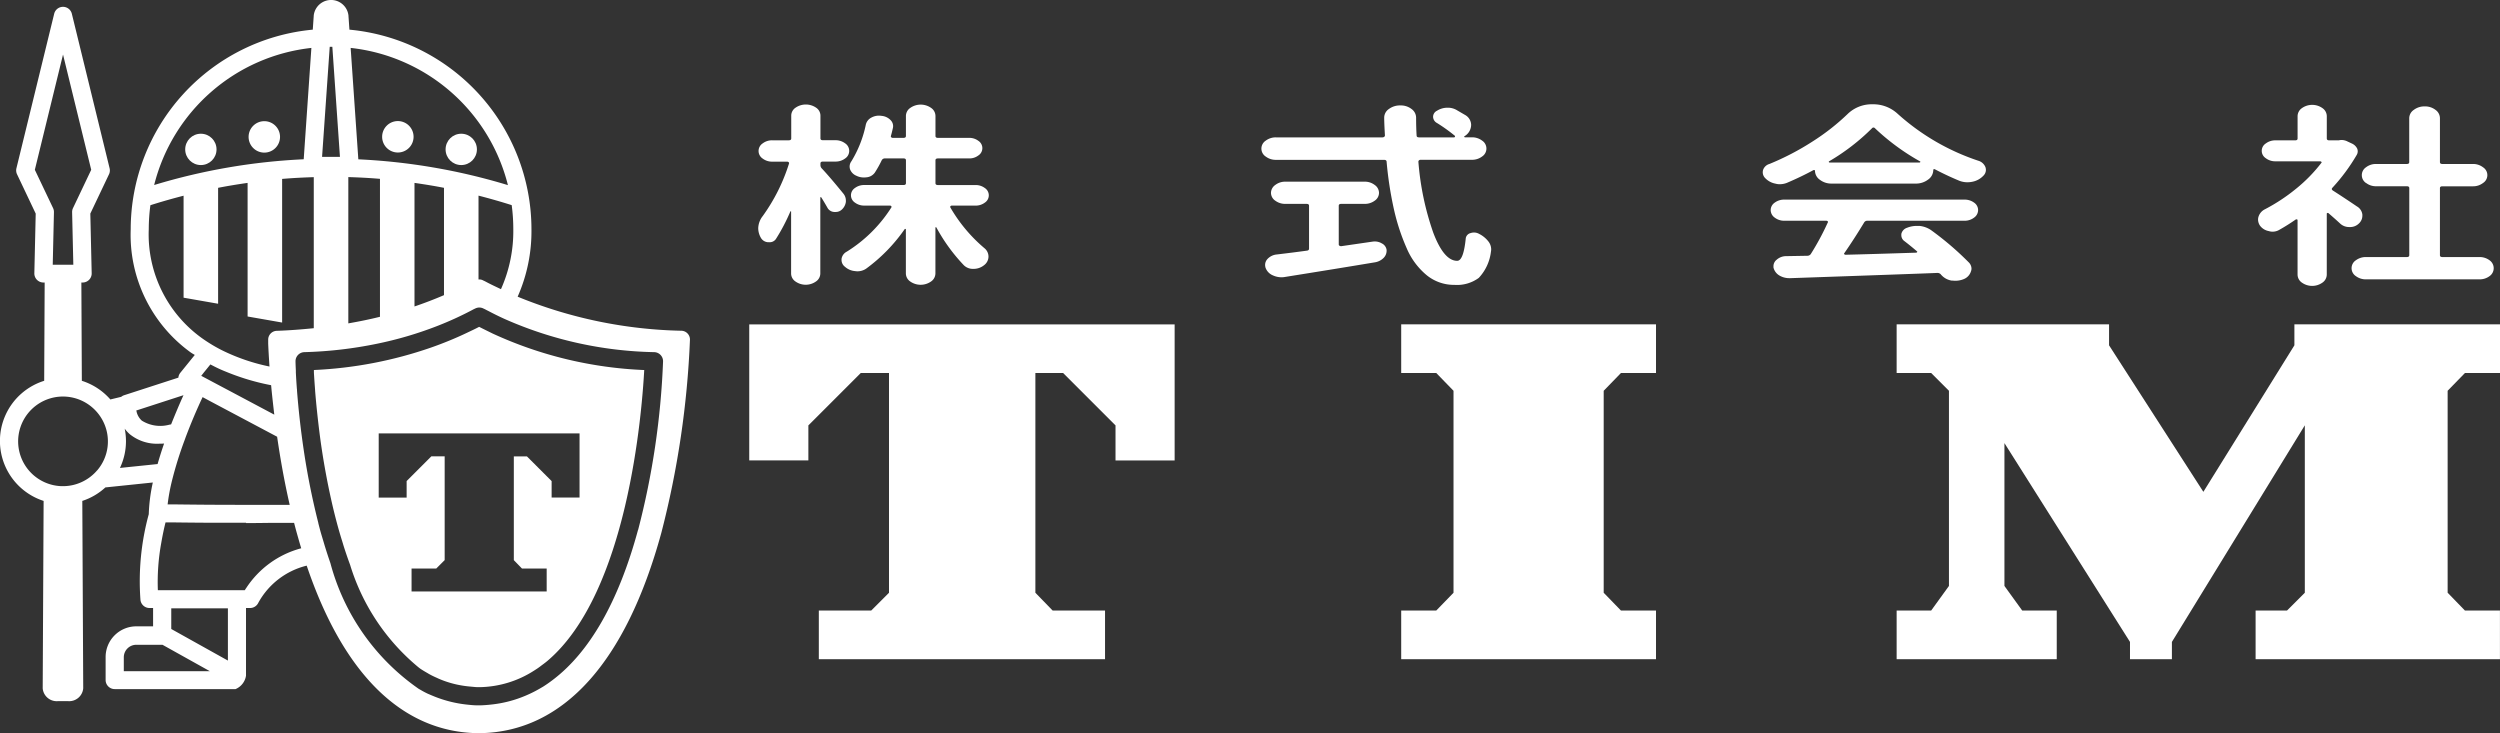 <svg height="28" width="95.436" xmlns="http://www.w3.org/2000/svg"><rect width="100%" height="100%" fill="#333333" stroke="none"/><g fill="#fff"><path d="M29.114 8.252a.779.779 0 00-.169.462.737.737 0 00.112.382.335.335 0 00.281.151h.028a.287.287 0 00.253-.122 7.2 7.2 0 00.553-1.053s0-.007.014-.007a.013.013 0 01.014.014v2.365a.371.371 0 00.164.3.677.677 0 00.787 0 .37.37 0 00.164-.3v-2.9a.017.017 0 01.014-.018.021.021 0 01.024.011q.131.209.244.411a.313.313 0 00.244.144h.056a.335.335 0 00.225-.079.486.486 0 00.169-.31V7.66a.417.417 0 00-.1-.274q-.516-.634-.815-.951a.181.181 0 01-.056-.13V6.24c0-.048.031-.072.094-.072h.469a.605.605 0 00.38-.119.346.346 0 000-.577.605.605 0 00-.38-.119h-.469c-.063 0-.094-.024-.094-.072v-.869a.366.366 0 00-.164-.3.693.693 0 00-.787 0 .366.366 0 00-.164.3v.872c0 .048-.031.072-.094.072h-.628a.59.59 0 00-.37.119.346.346 0 000 .577.59.59 0 00.37.119h.562a.086.086 0 01.061.022.046.046 0 01.014.051 7.024 7.024 0 01-1.006 2.008zm3.58-1.542a.624.624 0 00.281.065.863.863 0 00.112-.007.433.433 0 00.31-.18 4.259 4.259 0 00.262-.469.135.135 0 01.131-.072h.7c.062 0 .094.024.094.072v.872c0 .048-.031.072-.094.072H33a.582.582 0 00-.365.115.332.332 0 000 .555.582.582 0 00.365.115h.975a.06.06 0 01.047.022.039.039 0 01.009.043 5.37 5.37 0 01-1.706 1.694.37.37 0 00-.2.281v.036a.326.326 0 00.131.26.659.659 0 00.394.166.385.385 0 00.075.007.592.592 0 00.338-.1 6.367 6.367 0 001.471-1.507.025.025 0 01.028-.011c.012 0 .019.009.019.018v1.68a.376.376 0 00.164.307.692.692 0 00.8 0 .376.376 0 00.164-.307V8.692a.017.017 0 01.014-.018.021.021 0 01.024.011 6.711 6.711 0 001.049 1.442.489.489 0 00.356.137h.019a.634.634 0 00.4-.144.412.412 0 00.164-.325.416.416 0 00-.159-.324 5.9 5.9 0 01-1.3-1.557.039.039 0 01.009-.043.06.06 0 01.047-.022h.9a.581.581 0 00.365-.115.332.332 0 000-.555.581.581 0 00-.365-.115h-1.427c-.062 0-.094-.024-.094-.072V6.12q0-.072.094-.072h1.19a.567.567 0 00.356-.115.332.332 0 000-.555.569.569 0 00-.356-.115h-1.19q-.093 0-.094-.072v-.764a.375.375 0 00-.164-.306.691.691 0 00-.8 0 .375.375 0 00-.164.306v.764c0 .048-.031.072-.094.072h-.404a.085.085 0 01-.061-.022.045.045 0 01-.014-.05q.038-.137.075-.3a.312.312 0 00.009-.079.322.322 0 00-.094-.224.538.538 0 00-.347-.165.6.6 0 00-.094-.008.593.593 0 00-.291.072.408.408 0 00-.215.267A4.372 4.372 0 0132.5 6.16a.335.335 0 00-.066.195.367.367 0 00.019.115.432.432 0 00.241.24zm20.053 2.58a.511.511 0 00-.263-.072.633.633 0 00-.094.007l-1.19.173a.117.117 0 01-.066-.018.054.054 0 01-.028-.047V7.855c0-.048.031-.072.094-.072h.89a.632.632 0 00.389-.122.363.363 0 00.164-.3.373.373 0 00-.164-.3.62.62 0 00-.389-.126h-3.018a.62.62 0 00-.389.126.373.373 0 00-.164.3.363.363 0 00.164.3.631.631 0 00.389.122h.806c.062 0 .094.024.094.072v1.636c0 .048-.031.075-.094.079q-.469.065-1.134.144a.552.552 0 00-.365.18.332.332 0 00-.084.216.37.37 0 00.018.115.5.5 0 00.281.288.787.787 0 00.328.072.756.756 0 00.141-.014q1.986-.317 3.411-.555a.6.6 0 00.347-.173.388.388 0 00.112-.267V9.54a.33.33 0 00-.186-.25z"/><path d="M54.466 10.508a1.65 1.65 0 001.054.367 1.408 1.408 0 00.932-.267 1.765 1.765 0 00.464-1 .528.528 0 00.009-.094.494.494 0 00-.1-.288 1.035 1.035 0 00-.365-.3.394.394 0 00-.187-.05.417.417 0 00-.131.021.242.242 0 00-.187.195q-.085.865-.328.865-.506 0-.914-1.077a10.7 10.7 0 01-.567-2.707.067.067 0 01.023-.051.087.087 0 01.061-.022h1.949a.634.634 0 00.4-.126.362.362 0 000-.606.634.634 0 00-.4-.126h-.253a.03.03 0 01-.028-.018.016.016 0 01.009-.025.51.51 0 00.253-.432.443.443 0 00-.225-.375l-.309-.18a.666.666 0 00-.366-.1h-.019a.742.742 0 00-.384.115.259.259 0 00-.15.231.276.276 0 00.15.238 6.26 6.26 0 01.684.49.038.038 0 010 .036.037.037 0 01-.038.022h-1.331c-.063 0-.094-.024-.094-.072q-.019-.31-.019-.678a.41.41 0 00-.173-.332.666.666 0 00-.426-.137.7.7 0 00-.441.137.4.4 0 00-.178.325q0 .209.028.685a.063.063 0 01-.028.05.1.1 0 01-.065.022h-4.058a.633.633 0 00-.4.126.361.361 0 000 .606.633.633 0 00.4.126h4.115c.062 0 .1.024.1.072a13.929 13.929 0 00.281 1.824 7.937 7.937 0 00.487 1.481 2.7 2.7 0 00.765 1.029zm19.623-.035a.079.079 0 00.018.022.668.668 0 00.394.216c.05 0 .1.007.15.007a.845.845 0 00.319-.065.468.468 0 00.272-.3.29.29 0 00.019-.1.348.348 0 00-.113-.245 11.489 11.489 0 00-1.434-1.225.95.95 0 00-.441-.159h-.1a.993.993 0 00-.375.072.322.322 0 00-.216.238v.05a.275.275 0 00.122.223q.244.188.478.389a.02.02 0 010 .032.05.05 0 01-.042.018q-1.8.058-2.689.079a.06.06 0 01-.047-.022c-.012-.014-.012-.026 0-.036q.394-.57.759-1.175a.138.138 0 01.131-.065h3.695a.591.591 0 00.37-.119.354.354 0 00.154-.288.345.345 0 00-.154-.285.605.605 0 00-.37-.115H68.12a.6.6 0 00-.37.115.345.345 0 00-.155.285.354.354 0 00.155.288.589.589 0 00.37.119h1.6a.074.074 0 01.052.022.035.035 0 010 .05 9.974 9.974 0 01-.647 1.2.159.159 0 01-.131.065l-.806.014a.542.542 0 00-.365.137.314.314 0 00-.122.238v.058a.484.484 0 00.216.3.74.74 0 00.394.108h.028q4.8-.166 5.613-.2a.174.174 0 01.137.054zm-6.162-3.44a.775.775 0 00.281-.05q.543-.231 1.022-.49a.043.043 0 01.037 0 .03.03 0 01.019.025.426.426 0 00.188.346.714.714 0 00.45.144h3.2a.759.759 0 00.478-.151.45.45 0 00.2-.368.028.028 0 01.019-.029.055.055 0 01.037 0q.469.246.937.44a.851.851 0 00.309.058.954.954 0 00.2-.022.78.78 0 00.413-.231.313.313 0 00.094-.216.356.356 0 00-.018-.108.418.418 0 00-.272-.245 8.69 8.69 0 01-3.083-1.795 1.365 1.365 0 00-.956-.36 1.318 1.318 0 00-.947.368 8.506 8.506 0 01-1.326 1.042 10.055 10.055 0 01-1.664.869.358.358 0 00-.244.238.414.414 0 00-.009.086.314.314 0 00.094.216.723.723 0 00.384.209.663.663 0 00.157.024zm1.893-.872a8.132 8.132 0 001.64-1.262.072.072 0 01.112-.007 8.566 8.566 0 001.725 1.269.016.016 0 01.009.025.03.03 0 01-.028.018h-3.43c-.019 0-.03-.006-.033-.018s-.001-.02.005-.025zm20.503.823a.615.615 0 00.394.126h1.162c.063 0 .094.024.094.072v2.559c0 .048-.031.072-.094.072h-1.556a.631.631 0 00-.389.123.361.361 0 000 .605.629.629 0 00.389.123h4.32a.626.626 0 00.394-.123.368.368 0 000-.605.628.628 0 00-.394-.123h-1.406c-.062 0-.094-.024-.094-.072V7.184c0-.048.031-.072.094-.072h1.162a.618.618 0 00.389-.126.355.355 0 000-.6.618.618 0 00-.389-.126h-1.162c-.062 0-.094-.024-.094-.072v-1.68a.391.391 0 00-.169-.313.643.643 0 00-.412-.133.663.663 0 00-.417.133.388.388 0 00-.174.313v1.68c0 .048-.031.072-.094.072h-1.162a.615.615 0 00-.394.126.361.361 0 000 .6z"/><path d="M86.611 8.822a.454.454 0 00.141.022.5.5 0 00.262-.072q.309-.173.619-.389a.052.052 0 01.047-.007c.018 0 .028.014.028.029v2.076a.376.376 0 00.164.307.677.677 0 00.787 0 .376.376 0 00.164-.307V8.16a.029.029 0 01.023-.029.045.045 0 01.042.007q.244.209.45.4a.5.5 0 00.356.129.47.47 0 00.357-.137.4.4 0 00.131-.288v-.051a.414.414 0 00-.206-.31q-.5-.339-.918-.606c-.05-.034-.056-.07-.019-.108a7.145 7.145 0 00.928-1.254.269.269 0 00.038-.137.28.28 0 00-.019-.1.413.413 0 00-.2-.195l-.169-.079a.508.508 0 00-.234-.058.417.417 0 00-.1.014h-.366c-.062 0-.093-.024-.093-.072v-.851a.376.376 0 00-.164-.306.677.677 0 00-.787 0 .376.376 0 00-.164.306v.851c0 .048-.031.072-.094.072h-.75a.59.59 0 00-.37.119.333.333 0 000 .562.589.589 0 00.37.119h1.706a.06.06 0 01.047.022c.012.014.012.027 0 .036a5.837 5.837 0 01-.956.98 6.928 6.928 0 01-1.2.793.476.476 0 00-.244.281.371.371 0 00-.018.116.421.421 0 00.075.23.538.538 0 00.336.206zm-58.009 8.753h2.257v-1.336l2-2h1.078v8.389l-.679.679h-2v1.858h10.926v-1.858h-2l-.659-.679v-8.389h1.059l2 2v1.338h2.257v-5.193H28.602zm24.888-3.336h1.338l.659.679v7.71l-.659.679H53.49v1.858h9.727v-1.858h-1.338l-.659-.679v-7.71l.659-.679h1.338v-1.857H53.49zm40.608 0h1.338v-1.857h-7.849v.8l-3.475 5.593-3.6-5.593v-.8h-8.109v1.857h1.318l.679.679v7.45l-.679.939h-1.318v1.858h6.112v-1.858h-1.318l-.679-.939v-5.453l4.793 7.59v.659h1.6v-.659l5.074-8.269v6.391l-.679.679h-1.2v1.858h9.328v-1.858h-1.338l-.659-.679v-7.71zM10.09 4.626a.6.6 0 10.6.6.6.6 0 00-.6-.6z"/><circle cx="7.668" cy="5.703" r=".598"/><path d="M15.188 5.822a.6.6 0 10-.6-.6.6.6 0 00.6.6z"/><circle cx="17.608" cy="5.703" r=".598"/><path d="M18.291 12.477c-.152.08-.309.153-.465.227q-.339.162-.692.306-.336.138-.683.259a15.762 15.762 0 01-4.468.856v.094c.01.179.025.4.046.676v.018c.04.5.105 1.138.2 1.856a28.548 28.548 0 00.46 2.508q.081.346.174.695l.005.019q.092.343.2.685l.046.153q.117.37.251.733a8.174 8.174 0 002.615 3.916c.019.013.036.029.055.042.094.065.193.122.292.179.019.011.036.023.055.033.095.053.193.1.292.143l.055.026c.072.031.144.061.218.088a3.947 3.947 0 00.465.137 4.026 4.026 0 00.559.085c.089.008.177.019.269.021h.07a3.952 3.952 0 002.083-.635c.079-.05.157-.1.233-.159s.181-.132.267-.205c3.075-2.6 3.611-9.491 3.7-11.107a15.3 15.3 0 01-5.78-1.39c-.173-.085-.35-.171-.522-.259zm3.833 4.063v2.452h-1.066v-.627l-.943-.943h-.5v3.961l.311.32h.943v.877h-5.158v-.877h.943l.029-.029.292-.292v-3.961h-.509l-.943.943v.632h-1.066v-2.452h7.667z"/><path d="M26.014 12.626a17.377 17.377 0 01-6.253-1.3 6.179 6.179 0 00.527-2.577 7.659 7.659 0 00-6.949-7.617l-.036-.52V.598a.667.667 0 00-1.327 0v.014l-.036.52a7.659 7.659 0 00-6.95 7.617 5.537 5.537 0 002.283 4.7c.052.037.109.069.163.1l-.553.683a.347.347 0 00-.074.184l-2.075.673a.343.343 0 00-.107.06l-.414.1a2.409 2.409 0 00-1.089-.712l-.018-3.752h.048a.346.346 0 00.346-.354l-.052-2.277.713-1.5a.347.347 0 00.023-.231L2.742.523a.347.347 0 00-.673 0l-1.442 5.9a.347.347 0 00.024.231l.712 1.5-.052 2.277a.346.346 0 00.346.354h.048l-.018 3.752a2.405 2.405 0 00-.022 4.585l-.035 7.154a.537.537 0 00.578.49h.391a.538.538 0 00.578-.49l-.035-7.154a2.4 2.4 0 00.881-.515l1.811-.188a6.508 6.508 0 00-.155 1.211 9.691 9.691 0 00-.317 3.272.346.346 0 00.344.308h.138v.7h-.642a1.172 1.172 0 00-1.17 1.17v.879a.347.347 0 00.346.347h4.613a.663.663 0 00.4-.511v-2.584h.156a.349.349 0 00.314-.2 2.891 2.891 0 011.847-1.418c1.4 4.134 3.631 6.338 6.505 6.395h.134c3.163-.063 5.548-2.709 6.9-7.652a35 35 0 001.092-7.376.336.336 0 00-.325-.334zM1.33 6.482l1.076-4.4 1.076 4.4-.695 1.462a.344.344 0 00-.034.157l.028 1.222.018.784h-.786l.018-.784.028-1.222a.345.345 0 00-.033-.157zm2.378 11.474a1.721 1.721 0 01-.566.435 1.7 1.7 0 01-.736.168h-.05a1.711 1.711 0 111.057-3.092 1.724 1.724 0 01.508.587 1.7 1.7 0 01-.213 1.905zm15.887-9.209a5.435 5.435 0 01-.471 2.292c-.181-.086-.364-.171-.54-.264-.045-.024-.09-.048-.135-.067a.292.292 0 00-.158-.04h-.024v-3.2c.424.109.846.229 1.267.363a6.981 6.981 0 01.061.914zm-.206-1.68a23.351 23.351 0 00-5.71-.985l-.293-4.253a6.973 6.973 0 016.003 5.236zm-2.44.1v4.1q-.549.236-1.126.432V6.982c.376.054.756.115 1.126.188zm-3.652-.407c.4.012.806.033 1.208.067v5.266c-.4.1-.8.18-1.208.252zm-.71-4.973h.1l.29 4.2h-.682zm-.7.04l-.293 4.253a23.354 23.354 0 00-5.709.983 6.973 6.973 0 016.004-5.234zM5.679 8.745a6.984 6.984 0 01.062-.911c.42-.134.843-.254 1.267-.363v3.893l1.318.231V7.17c.374-.073.75-.134 1.126-.188v5.1l1.318.231V6.83c.4-.034.805-.055 1.208-.067v5.766c-.466.047-.936.084-1.412.1a.337.337 0 00-.328.344v.145c.007.165.021.466.05.874a7.489 7.489 0 01-1.816-.622 5.8 5.8 0 01-.606-.353 4.873 4.873 0 01-2.187-4.272zm4.79 7.083l-1.723-.916-.34-.18-.724-.385.1-.128.127-.156.122-.151.136.07q.194.1.4.184l.131.053a8.873 8.873 0 001.652.486l.019.207c.03.284.063.589.102.916zm-3.392.891c.222-.593.459-1.14.657-1.559l.3.161 2.545 1.351c.117.808.272 1.694.48 2.6H9.131c-1.056 0-1.937-.01-2.475-.017h-.257a7.359 7.359 0 01.165-.9 14.437 14.437 0 01.488-1.565zm-.072-1.633c-.138.3-.3.684-.473 1.114l-.066.012a1.326 1.326 0 01-1.051-.154.65.65 0 01-.2-.337c0-.017-.01-.034-.013-.05zm-2.426 2.777a2.39 2.39 0 00.23-1.018 2.42 2.42 0 00-.049-.482 1.255 1.255 0 00.2.217 1.65 1.65 0 001.114.358c.062 0 .125 0 .19-.007-.088.255-.172.518-.248.784zm.147 7.76v-.532a.478.478 0 01.477-.477h1l1.809 1.009zm3.974-1.7v1.294l-.055-.031-1.022-.57-1.085-.605v-.788H8.7zm.693-1.469l-.048.076H6.026a8.342 8.342 0 01.128-1.795c.056-.328.118-.605.165-.792h.353c.358.005.852.01 1.443.013h1.278v.013c.382 0 .763-.008 1.126-.01h.708q.048.189.1.377l.089.315c.03.105.055.187.083.279a3.616 3.616 0 00-2.102 1.521zm14.963-2.224c-.744 2.743-1.854 4.674-3.27 5.737a5.187 5.187 0 01-.344.24l-.089.052a4.727 4.727 0 01-.574.291 4.556 4.556 0 01-1.329.346 4.963 4.963 0 01-.407.03h-.122c-.136 0-.27-.015-.4-.029a4.645 4.645 0 01-1.232-.306c-.066-.027-.133-.054-.2-.084l-.055-.023c-.1-.047-.2-.1-.292-.156l-.055-.03a8.513 8.513 0 01-3.374-4.8 19.877 19.877 0 01-.224-.688l-.037-.126c-.045-.152-.092-.3-.134-.457a30.694 30.694 0 01-.065-.248v-.01a28.012 28.012 0 01-.554-2.759 32.661 32.661 0 01-.261-2.299c0-.023 0-.047-.005-.07a22.005 22.005 0 01-.039-.624v-.072c-.01-.2-.013-.324-.013-.348a.347.347 0 01.338-.354 15.733 15.733 0 002.758-.318 14.157 14.157 0 002.3-.675 12.7 12.7 0 001.341-.611c.037-.02.076-.041.116-.058a.346.346 0 01.327 0c.04.017.079.038.116.058l.057.028c.209.11.422.216.64.314a14.773 14.773 0 005.7 1.262.347.347 0 01.338.354 30.083 30.083 0 01-.952 6.431z"/></g></svg>